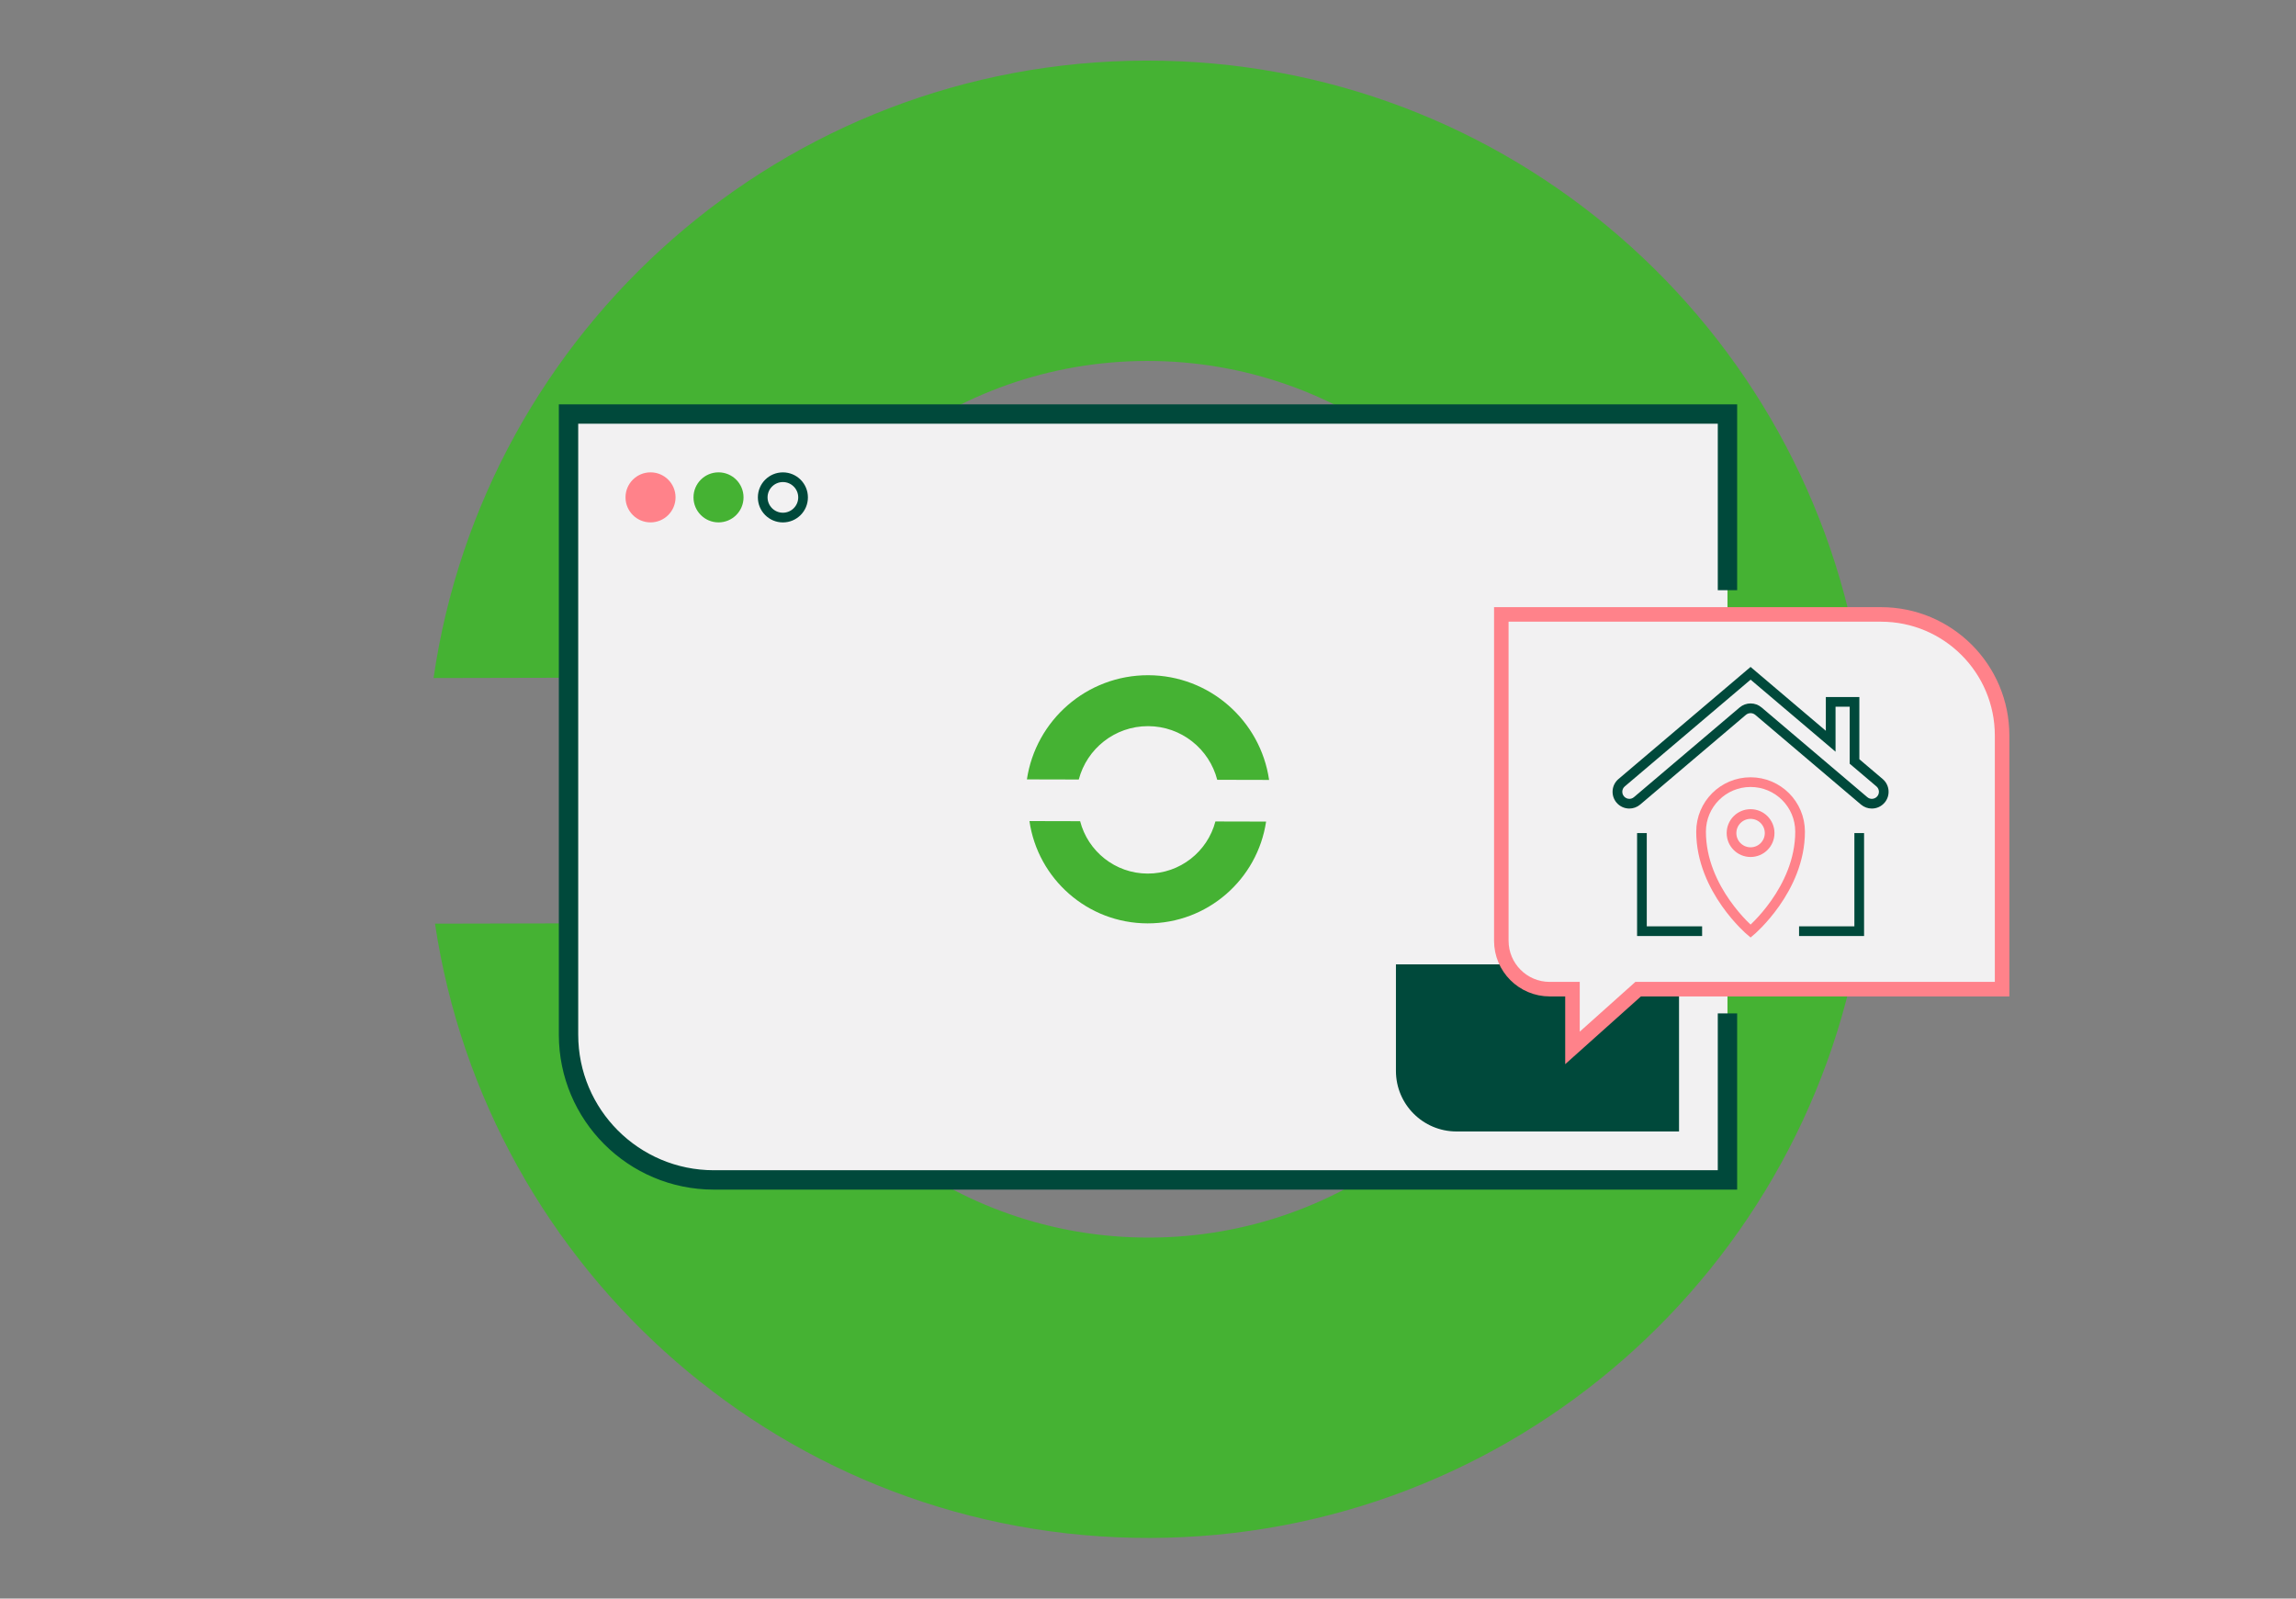 <?xml version="1.0" encoding="UTF-8"?>
<svg xmlns="http://www.w3.org/2000/svg" viewBox="0 0 948 660">
  <rect x="0" y="0" width="948" height="660" fill="#808080" stroke="none"/>
  <defs>
    <style>
      .cls-1 {
        stroke-width: 8px;
      }

      .cls-1, .cls-2, .cls-3, .cls-4, .cls-5 {
        stroke-miterlimit: 10;
      }

      .cls-1, .cls-2, .cls-5 {
        fill: #f2f1f2;
      }

      .cls-1, .cls-3 {
        stroke: #00493b;
      }

      .cls-6 {
        fill: #ff828a;
      }

      .cls-6, .cls-7, .cls-8 {
        stroke-width: 0px;
      }

      .cls-2, .cls-3, .cls-4 {
        stroke-width: 4px;
      }

      .cls-2, .cls-4, .cls-5 {
        stroke: #ff828a;
      }

      .cls-7 {
        fill: #00493b;
      }

      .cls-8 {
        fill: #45b233;
      }

      .cls-3, .cls-4 {
        fill: none;
      }

      .cls-5 {
        stroke-width: 6px;
      }
    </style>
  </defs>
  <g id="Layer_2" data-name="Layer 2">
    <g>
      <path class="cls-8" d="M305.23,279.67c19.27-74.98,87.2-130.46,168.18-130.64,80.97-.18,149.15,55,168.75,129.89l126.23-.28c-21.5-143.8-145.6-253.95-295.25-253.62-149.66.33-273.27,111.03-294.13,254.92l126.23-.28Z"/>
      <path class="cls-8" d="M642.77,380.33c-19.27,74.98-87.2,130.46-168.18,130.64-80.97.18-149.15-55-168.75-129.89l-126.23.28c21.5,143.8,145.6,253.95,295.25,253.62,149.66-.33,273.27-111.03,294.13-254.92l-126.23.28Z"/>
    </g>
  </g>
  <g id="Layer_1" data-name="Layer 1">
    <path class="cls-1" d="M713.26,243.68v-72.74H234.74v256.22c0,33.14,26.86,60,60,60h418.52v-68.76"/>
    <path class="cls-7" d="M610.97,398.16h-34.6v43.99c0,13.81,11.19,25,25,25h91.89v-68.99h-82.29Z"/>
    <path class="cls-5" d="M776.65,253.68h-156.77v134.72c0,11.05,8.95,20,20,20h9.38v24.26l27.12-24.26h150.27v-104.72c0-27.61-22.39-50-50-50Z"/>
    <g>
      <path class="cls-8" d="M502.58,321.96c-3.27-12.71-14.8-22.12-28.53-22.15-13.74-.03-25.31,9.33-28.63,22.03l-21.42-.05c3.65-24.39,24.7-43.06,50.1-43.01,25.39.06,46.36,18.83,49.9,43.23l-21.42-.05Z"/>
      <path class="cls-8" d="M445.97,339.03c3.2,12.42,14.46,21.62,27.88,21.65,13.42.03,24.73-9.11,27.98-21.52l20.93.05c-3.56,23.83-24.14,42.08-48.95,42.03-24.81-.05-45.31-18.4-48.76-42.24l20.93.05Z"/>
    </g>
    <path class="cls-2" d="M743.24,343.36c0,23.93-20.44,41.1-20.44,41.1,0,0-20.44-17.16-20.44-41.1,0-11.29,9.15-20.44,20.44-20.44s20.44,9.15,20.44,20.44Z"/>
    <circle class="cls-4" cx="722.8" cy="343.96" r="7.87"/>
    <path class="cls-7" d="M722.8,280.6l28.49,24.17,6.59,5.59v-18.58h5.84v23.53l1.41,1.2,9.63,8.17c1.23,1.04,1.38,2.89.34,4.11-.56.65-1.37,1.03-2.23,1.03-.49,0-1.21-.12-1.88-.69l-43.65-37.04c-1.26-1.07-2.87-1.66-4.53-1.66s-3.27.59-4.53,1.66l-43.65,37.04c-.67.57-1.4.69-1.88.69-.86,0-1.67-.38-2.23-1.03-1.04-1.23-.89-3.07.34-4.11l51.96-44.08M722.8,275.36l-54.54,46.28c-2.91,2.47-3.27,6.84-.8,9.75h0c1.37,1.61,3.32,2.44,5.28,2.44,1.58,0,3.17-.54,4.47-1.64l43.65-37.04c.56-.47,1.25-.71,1.94-.71s1.38.24,1.94.71l43.65,37.04c1.3,1.1,2.89,1.64,4.47,1.64,1.96,0,3.91-.83,5.28-2.44h0c2.47-2.91,2.11-7.28-.8-9.75l-9.63-8.17v-25.68h-13.84v13.94l-31.08-26.37h0Z"/>
    <polyline class="cls-3" points="677.94 343.96 677.94 384.46 702.79 384.46"/>
    <polyline class="cls-3" points="767.66 343.96 767.66 384.46 742.82 384.46"/>
    <circle class="cls-6" cx="268.6" cy="205.35" r="10.33"/>
    <circle class="cls-8" cx="296.67" cy="205.35" r="10.33"/>
    <path class="cls-7" d="M323.25,199.03c3.49,0,6.33,2.84,6.33,6.33s-2.84,6.33-6.33,6.33-6.33-2.84-6.33-6.33,2.84-6.33,6.33-6.33M323.25,195.03c-5.7,0-10.33,4.62-10.33,10.33s4.62,10.33,10.33,10.33,10.33-4.62,10.33-10.33-4.62-10.33-10.33-10.33h0Z"/>
  </g>
</svg>